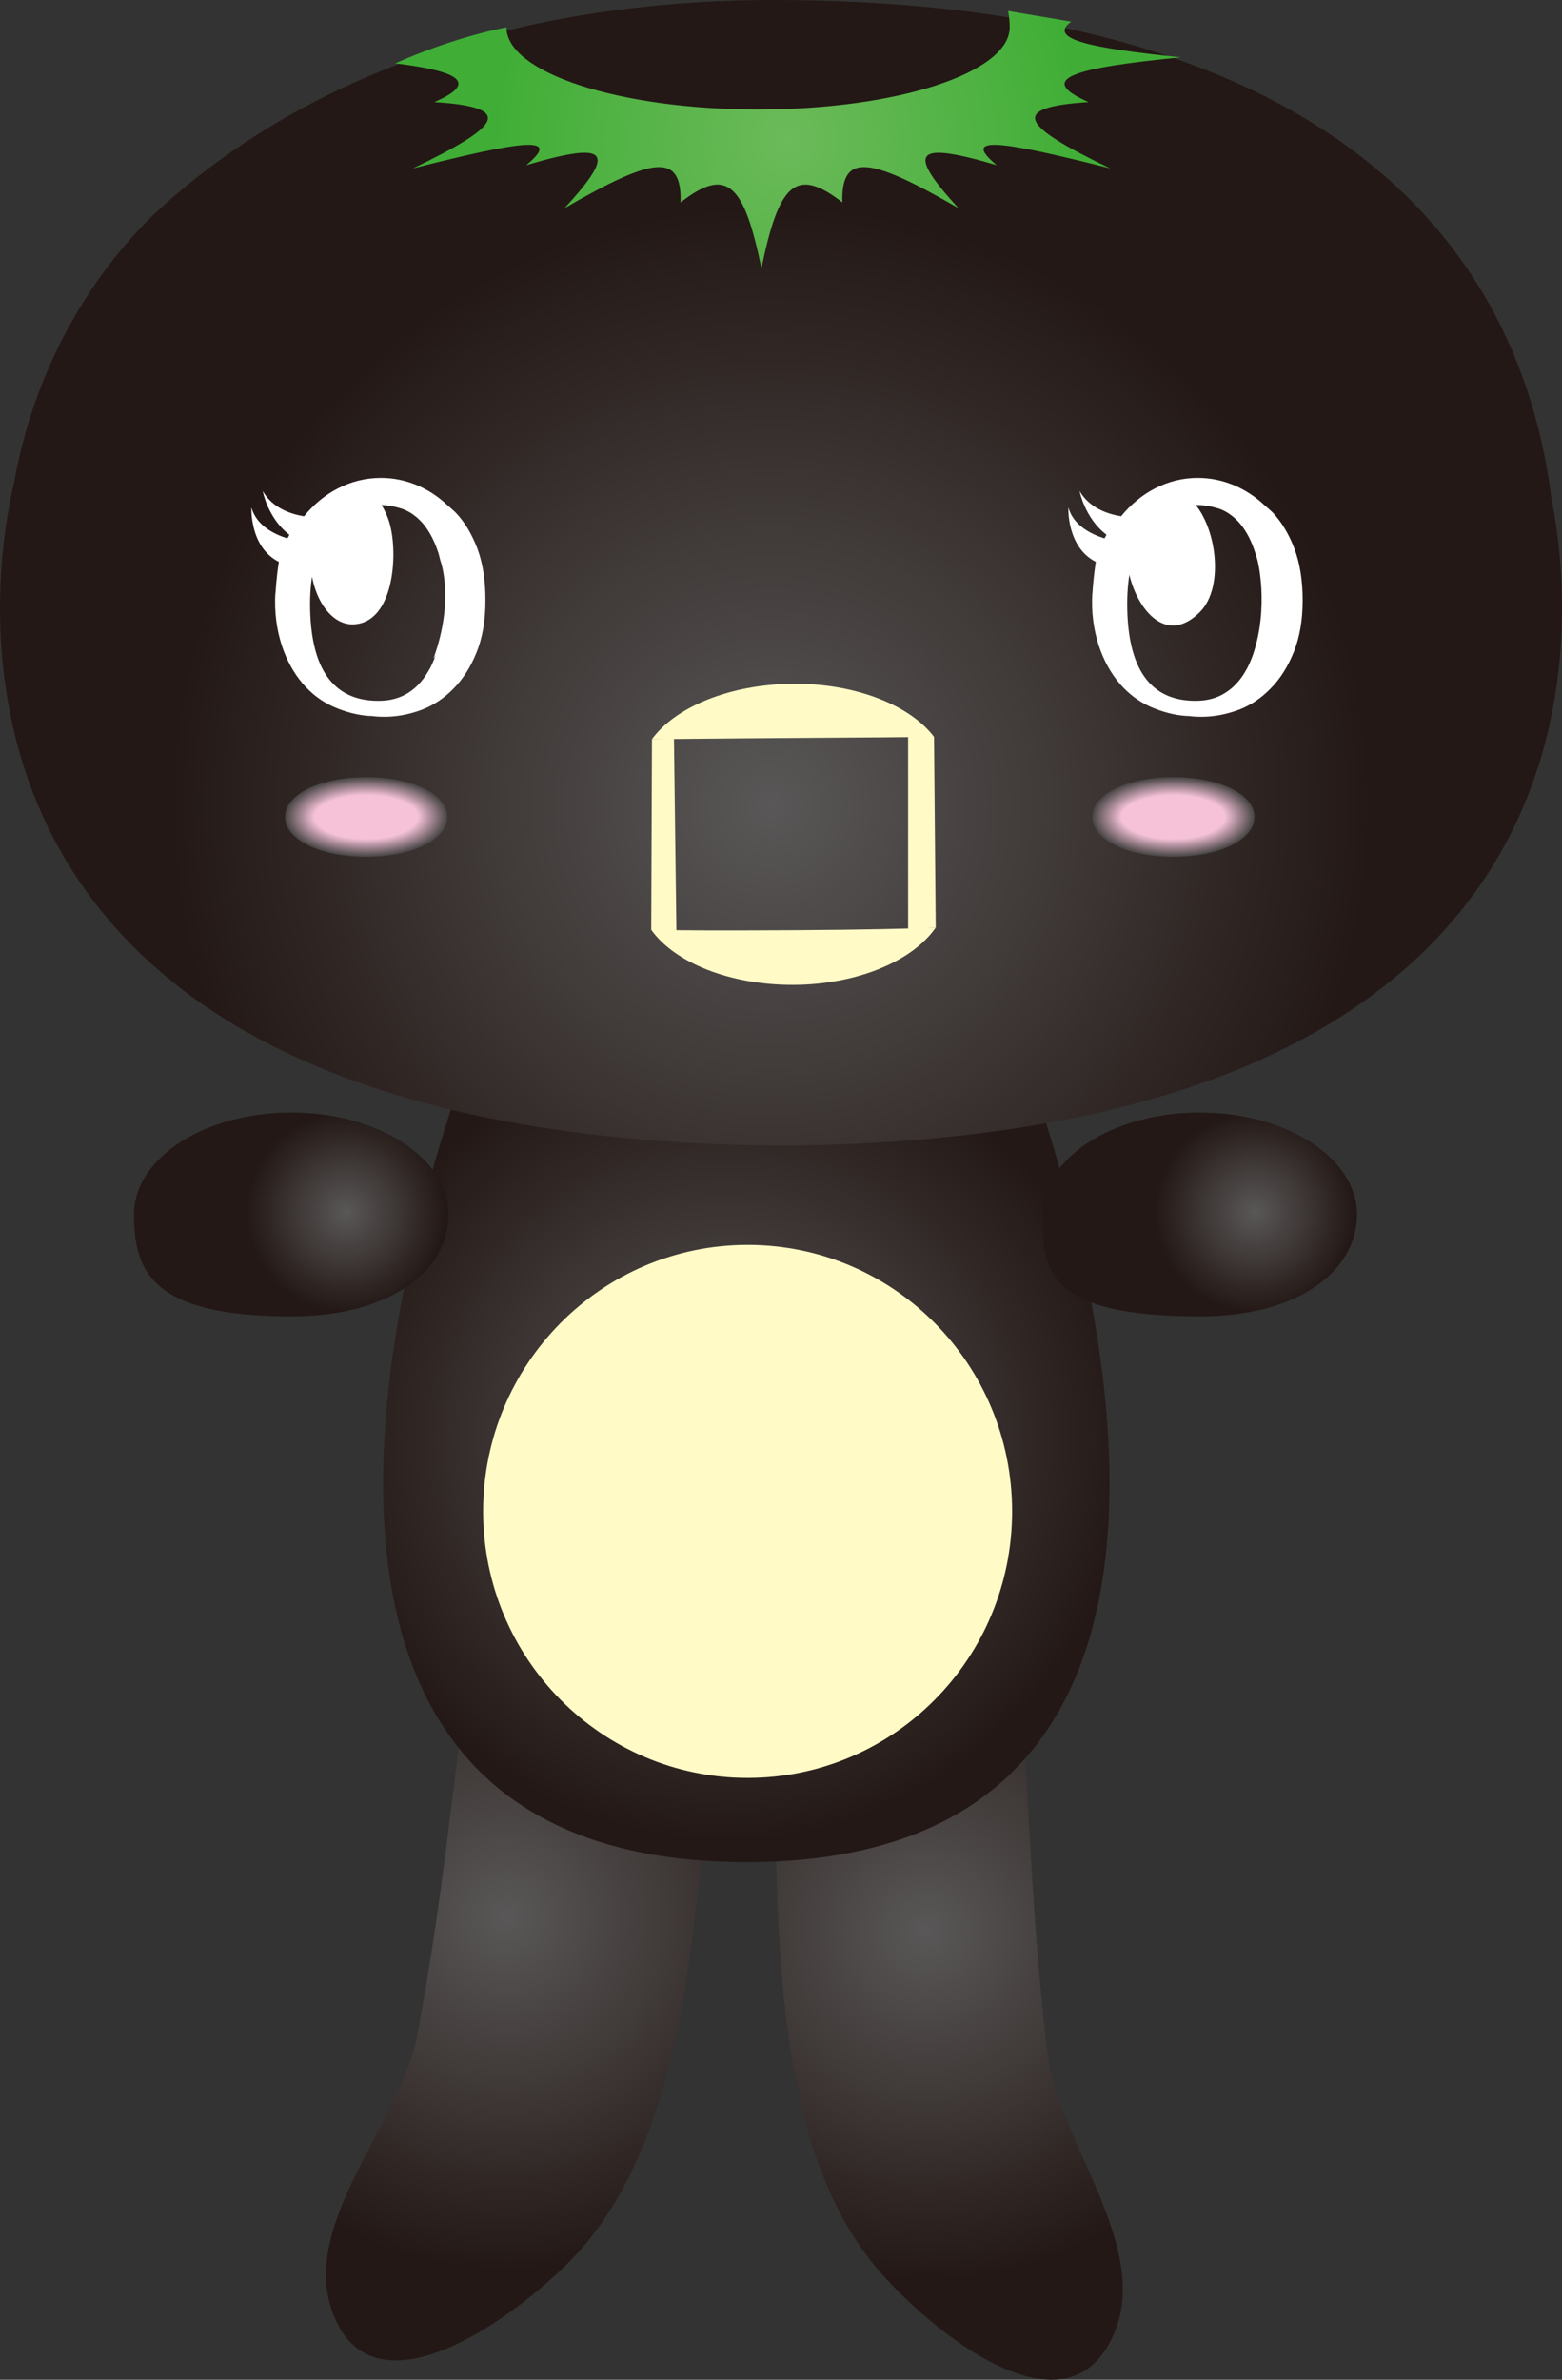 <!-- Generator: Adobe Illustrator 21.1.0, SVG Export Plug-In  -->
<svg version="1.1"
	 xmlns="http://www.w3.org/2000/svg" xmlns:xlink="http://www.w3.org/1999/xlink" xmlns:a="http://ns.adobe.com/AdobeSVGViewerExtensions/3.0/"
	 x="0px" y="0px" width="74.257px" height="113.096px" viewBox="0 0 74.257 113.096"
	 style="enable-background:new 0 0 74.257 113.096;" xml:space="preserve">
<rect x="0" y="0" width="74.257" height="113.096" fill="#333333" stroke="none"/>
<style type="text/css">
	.st0{fill:url(#SVGID_1_);}
	.st1{fill:url(#SVGID_2_);}
	.st2{fill:url(#SVGID_3_);}
	.st3{fill:#FFFAC6;}
	.st4{fill:url(#SVGID_4_);}
	.st5{fill:#FFFFFF;}
	.st6{fill:url(#SVGID_5_);}
	.st7{fill:#484545;}
	.st8{fill:#4B4747;}
	.st9{fill:#4D494A;}
	.st10{fill:#504B4C;}
	.st11{fill:#534D4E;}
	.st12{fill:#564F51;}
	.st13{fill:#585153;}
	.st14{fill:#5B5355;}
	.st15{fill:#5E5558;}
	.st16{fill:#61575A;}
	.st17{fill:#63595C;}
	.st18{fill:#665B5F;}
	.st19{fill:#695D61;}
	.st20{fill:#6C5F63;}
	.st21{fill:#6E6166;}
	.st22{fill:#716368;}
	.st23{fill:#74656A;}
	.st24{fill:#77676D;}
	.st25{fill:#79696F;}
	.st26{fill:#7C6B71;}
	.st27{fill:#7F6D74;}
	.st28{fill:#826F76;}
	.st29{fill:#847178;}
	.st30{fill:#87737B;}
	.st31{fill:#8A757D;}
	.st32{fill:#8D777F;}
	.st33{fill:#8F7982;}
	.st34{fill:#927B84;}
	.st35{fill:#957D86;}
	.st36{fill:#987F89;}
	.st37{fill:#9A818B;}
	.st38{fill:#9D838D;}
	.st39{fill:#A08490;}
	.st40{fill:#A38692;}
	.st41{fill:#A58894;}
	.st42{fill:#A88A97;}
	.st43{fill:#AB8C99;}
	.st44{fill:#AE8E9B;}
	.st45{fill:#B0909E;}
	.st46{fill:#B392A0;}
	.st47{fill:#B694A2;}
	.st48{fill:#B996A5;}
	.st49{fill:#BB98A7;}
	.st50{fill:#BE9AA9;}
	.st51{fill:#C19CAC;}
	.st52{fill:#C49EAE;}
	.st53{fill:#C6A0B0;}
	.st54{fill:#C9A2B3;}
	.st55{fill:#CCA4B5;}
	.st56{fill:#CFA6B7;}
	.st57{fill:#D1A8BA;}
	.st58{fill:#D4AABC;}
	.st59{fill:#D7ACBE;}
	.st60{fill:#DAAEC1;}
	.st61{fill:#DCB0C3;}
	.st62{fill:#DFB2C5;}
	.st63{fill:#E2B4C8;}
	.st64{fill:#E5B6CA;}
	.st65{fill:#E7B8CC;}
	.st66{fill:#EABACF;}
	.st67{fill:#EDBCD1;}
	.st68{fill:#F0BED3;}
	.st69{fill:#F2C0D6;}
	.st70{fill:#F5C2D8;}
	.st71{fill:url(#SVGID_6_);}
	.st72{fill:url(#SVGID_7_);}
	.st73{fill:url(#SVGID_8_);}
	.st74{fill:url(#SVGID_9_);}
	.st75{fill:url(#SVGID_10_);}
	.st76{fill:url(#SVGID_11_);}
	.st77{fill:url(#SVGID_12_);}
	.st78{fill:url(#SVGID_13_);}
	.st79{fill:url(#SVGID_14_);}
</style>
<defs>
</defs>
<g>
	<g>
		<g>
			
				<radialGradient id="SVGID_1_" cx="-490.415" cy="2234.887" r="31.739" gradientTransform="matrix(0.524 0 0 0.524 301.007 -1079.306)" gradientUnits="userSpaceOnUse">
				<stop  offset="0" style="stop-color:#595757"/>
				<stop  offset="1" style="stop-color:#231815"/>
			</radialGradient>
			<path class="st0" d="M48.199,75.609c-0.267-2.93-3.089-5.133-6.305-4.917c-3.217,0.218-5.608,2.777-5.333,5.724
				c0.853,9.354-1.151,23.919,5.097,31.348c2.502,2.957,9.128,8.443,11.336,3.061c1.683-4.106-2.674-9.071-3.179-13.127
				C48.904,90.408,48.868,82.942,48.199,75.609z"/>
			
				<radialGradient id="SVGID_2_" cx="-531.795" cy="2232.888" r="32.068" gradientTransform="matrix(0.524 0 0 0.524 302.749 -1078.955)" gradientUnits="userSpaceOnUse">
				<stop  offset="0" style="stop-color:#595757"/>
				<stop  offset="1" style="stop-color:#231815"/>
			</radialGradient>
			<path class="st1" d="M22.925,74.848c0.467-2.927,3.434-4.988,6.629-4.604c3.19,0.369,5.404,3.049,4.937,5.975
				c-1.491,9.299-0.467,23.947-7.208,31.043c-2.699,2.835-9.675,7.977-11.522,2.488c-1.407-4.181,3.282-8.923,4.054-12.934
				C21.22,89.571,21.757,82.119,22.925,74.848z"/>
			
				<radialGradient id="SVGID_3_" cx="-510.507" cy="2190.06" r="36.633" gradientTransform="matrix(0.524 0 0 0.524 302.052 -1079.306)" gradientUnits="userSpaceOnUse">
				<stop  offset="0" style="stop-color:#595757"/>
				<stop  offset="1" style="stop-color:#231815"/>
			</radialGradient>
			<path class="st2" d="M47.933,48.318H23.029c0,0-16.837,40.178,12.45,40.178C64.766,88.496,47.933,48.318,47.933,48.318z"/>
			<path class="st3" d="M48.116,71.827c0,6.994-5.626,12.667-12.575,12.667c-6.94,0-12.573-5.673-12.573-12.667
				c0-6.995,5.633-12.664,12.573-12.664C42.49,59.163,48.116,64.832,48.116,71.827z"/>
			<g>
				
					<radialGradient id="SVGID_4_" cx="-331.202" cy="2121.539" r="54.902" gradientTransform="matrix(0.52 0 0 0.52 208.862 -1064.915)" gradientUnits="userSpaceOnUse">
					<stop  offset="0" style="stop-color:#595757"/>
					<stop  offset="1" style="stop-color:#231815"/>
				</radialGradient>
				<path class="st4" d="M73.758,23.707C71.922,9.196,59.969,0,36.769,0C27.024,0,16.208,2.336,7.964,9.595
					c-3.754,3.314-6.386,8.178-7.29,13.332c-0.802,3.262-6.422,31.19,36.454,31.522C77.571,54.145,74.867,29.268,73.758,23.707z"/>
			</g>
		</g>
		<g>
			<path class="st3" d="M37.602,35.073c3.529-0.024,5.934-0.039,6.802-0.053c-1.136-1.498-3.718-2.546-6.717-2.527
				c-3.014,0.035-5.574,1.107-6.693,2.634C31.943,35.127,34.253,35.095,37.602,35.073z"/>
			<path class="st3" d="M37.732,44.208c-3.328,0.019-5.656,0.011-6.773-0.02c1.108,1.556,3.73,2.633,6.795,2.617
				c3.046-0.023,5.655-1.158,6.73-2.721C43.389,44.132,41.06,44.188,37.732,44.208z"/>
		</g>
		<polygon class="st3" points="30.959,44.188 32.158,44.38 32.04,35.094 30.994,35.127 		"/>
		<polygon class="st3" points="43.171,44.174 44.484,44.083 44.404,35.02 43.171,34.993 		"/>
		<g>
			<path class="st5" d="M21.672,24.371c-0.131-0.132-0.276-0.248-0.411-0.37c-0.853-0.804-1.958-1.289-3.155-1.289
				c-1.454,0-2.751,0.71-3.652,1.824c-0.672-0.11-1.507-0.411-1.963-1.198c0,0,0.238,1.293,1.263,2.074
				c-0.025,0.074-0.063,0.131-0.092,0.175c-0.68-0.215-1.471-0.632-1.709-1.465c0,0-0.097,1.875,1.303,2.58
				c-0.125,0.814-0.152,1.405-0.152,1.405c0,0.028,0,0.051,0,0.071l-0.01-0.02c-0.066,0.949,0.072,1.798,0.299,2.509
				c0.233,0.709,0.569,1.314,0.985,1.806c0.42,0.492,0.908,0.864,1.472,1.115c0.56,0.246,1.136,0.399,1.704,0.438
				c0.03,0,0.06,0,0.092,0c0.198,0.027,0.415,0.039,0.636,0.039c0.576,0,1.149-0.108,1.731-0.319
				c0.582-0.216,1.092-0.556,1.545-1.017c0.449-0.453,0.826-1.042,1.1-1.731c0.283-0.7,0.42-1.517,0.42-2.472
				c0-0.949-0.126-1.764-0.386-2.463C22.432,25.389,22.092,24.809,21.672,24.371z M20.615,31.269
				c-0.009,0.049,0.066-0.082,0.095-0.138c-0.095,0.287-0.216,0.556-0.359,0.787c-0.259,0.443-0.577,0.783-0.963,1.022
				c-0.406,0.251-0.868,0.367-1.4,0.367c-2.162,0-3.248-1.534-3.248-4.621c0-0.645,0.072-1.242,0.182-1.813
				c0.123-0.57,0.316-1.071,0.58-1.484c0.264-0.428,0.606-0.775,1.034-1.018c0.425-0.248,0.924-0.37,1.521-0.37
				c0.351,0,0.715,0.064,1.085,0.188c0.367,0.134,0.701,0.383,0.989,0.721c0.291,0.353,0.535,0.822,0.718,1.394
				c0.028,0.108,0.059,0.229,0.088,0.345C20.939,26.648,21.625,28.475,20.615,31.269z M14.748,26.49
				c0,1.752,0.897,3.177,1.992,3.183c2.063,0,2.225-3.608,1.72-4.996C17.334,21.583,14.748,24.387,14.748,26.49z"/>
		</g>
		<path class="st5" d="M60.516,24.371c-0.132-0.132-0.268-0.248-0.411-0.37c-0.862-0.804-1.962-1.289-3.165-1.289
			c-1.447,0-2.735,0.71-3.644,1.824c-0.675-0.11-1.511-0.411-1.973-1.198c0,0,0.248,1.293,1.279,2.074
			c-0.041,0.074-0.072,0.131-0.095,0.175c-0.681-0.215-1.477-0.632-1.718-1.465c0,0-0.086,1.875,1.306,2.58
			c-0.124,0.814-0.154,1.405-0.154,1.405c0,0.028,0,0.051,0,0.071l-0.007-0.02c-0.068,0.949,0.07,1.798,0.297,2.509
			c0.234,0.709,0.569,1.314,0.984,1.806c0.426,0.492,0.909,0.864,1.472,1.115c0.565,0.246,1.137,0.399,1.711,0.438
			c0.023,0,0.054,0,0.084,0c0.205,0.027,0.428,0.039,0.642,0.039c0.572,0,1.147-0.108,1.729-0.319
			c0.588-0.216,1.094-0.556,1.542-1.017c0.457-0.453,0.828-1.042,1.105-1.731c0.285-0.7,0.427-1.517,0.427-2.472
			c0-0.949-0.132-1.764-0.396-2.463C61.276,25.389,60.928,24.809,60.516,24.371z M59.561,31.131
			c-0.106,0.287-0.219,0.556-0.363,0.787c-0.255,0.443-0.584,0.783-0.969,1.022c-0.4,0.251-0.868,0.367-1.397,0.367
			c-2.16,0-3.245-1.534-3.245-4.621c0-0.645,0.064-1.242,0.182-1.813c0.115-0.57,0.313-1.071,0.579-1.484
			c0.263-0.428,0.601-0.775,1.031-1.018c0.419-0.248,0.932-0.37,1.531-0.37c0.344,0,0.704,0.064,1.085,0.188
			c0.36,0.134,0.695,0.383,0.978,0.721c0.287,0.353,0.535,0.822,0.71,1.394c0.045,0.108,0.067,0.229,0.103,0.345
			C59.786,26.648,60.339,28.839,59.561,31.131z M53.587,26.49c0,1.673,1.526,4.49,3.434,2.618c1.283-1.239,0.765-4.481-0.562-5.49
			C54.652,22.251,53.587,25.167,53.587,26.49z"/>
		
			<radialGradient id="SVGID_5_" cx="-2708.044" cy="-809.3" r="13.893" gradientTransform="matrix(1 0 0 1 2745.505 815.936)" gradientUnits="userSpaceOnUse">
			<stop  offset="0" style="stop-color:#6CBA5A"/>
			<stop  offset="1" style="stop-color:#40AE36"/>
		</radialGradient>
		<path class="st6" d="M52.785,8.003c-4.314-2.059-4.811-2.908-1.034-3.151c-2.518-1.108-0.782-1.617,4.383-2.127
			c-4.416-0.453-6.323-0.877-5.211-1.696l-2.999-0.507c0.061,0.288,0.077,0.606,0.077,0.777c0,2.155-5.348,3.904-11.964,3.904
			c-6.599,0-11.961-1.749-11.961-3.904c0,0-2.355,0.412-5.287,1.711c3.151,0.388,3.917,0.947,1.857,1.842
			c3.786,0.242,3.277,1.092-1.02,3.151c5.298-1.345,7.114-1.577,5.389-0.153c3.927-1.161,4.326-0.675,1.822,2.043
			c4.235-2.451,5.577-2.653,5.519-0.273c2.217-1.733,3.017-0.864,3.843,3.13c0.823-3.994,1.623-4.863,3.846-3.13
			c-0.06-2.38,1.285-2.178,5.52,0.273c-2.494-2.718-2.105-3.203,1.821-2.043C45.666,6.426,47.478,6.658,52.785,8.003z"/>
	</g>
	<g>
		<path class="st7" d="M13.552,38.826c0,1.079,1.657,1.894,3.862,1.894c2.196,0,3.859-0.815,3.859-1.894
			c0-1.079-1.663-1.893-3.859-1.893C15.209,36.933,13.552,37.747,13.552,38.826z"/>
		<path class="st8" d="M21.25,38.826c0,1.071-1.654,1.881-3.837,1.881c-2.192,0-3.84-0.809-3.84-1.881
			c0-1.071,1.648-1.879,3.84-1.879C19.596,36.947,21.25,37.755,21.25,38.826z"/>
		<path class="st9" d="M21.228,38.826c0,1.064-1.645,1.867-3.814,1.867c-2.178,0-3.818-0.804-3.818-1.867
			c0-1.063,1.64-1.866,3.818-1.866C19.583,36.96,21.228,37.763,21.228,38.826z"/>
		<path class="st10" d="M21.206,38.826c0,1.056-1.636,1.854-3.792,1.854c-2.165,0-3.796-0.798-3.796-1.854
			c0-1.056,1.631-1.853,3.796-1.853C19.57,36.974,21.206,37.771,21.206,38.826z"/>
		<path class="st11" d="M21.184,38.826c0,1.048-1.627,1.84-3.77,1.84c-2.152,0-3.774-0.793-3.774-1.84
			c0-1.048,1.622-1.839,3.774-1.839C19.557,36.987,21.184,37.779,21.184,38.826z"/>
		<path class="st12" d="M21.162,38.826c0,1.04-1.618,1.827-3.748,1.827c-2.138,0-3.752-0.787-3.752-1.827
			c0-1.04,1.613-1.826,3.752-1.826C19.543,37,21.162,37.786,21.162,38.826z"/>
		<path class="st13" d="M21.14,38.826c0,1.032-1.609,1.813-3.726,1.813c-2.125,0-3.73-0.781-3.73-1.813
			c0-1.032,1.605-1.812,3.73-1.812C19.53,37.014,21.14,37.794,21.14,38.826z"/>
		<path class="st14" d="M21.118,38.826c0,1.024-1.601,1.8-3.704,1.8c-2.112,0-3.708-0.776-3.708-1.8
			c0-1.024,1.596-1.799,3.708-1.799C19.517,37.027,21.118,37.802,21.118,38.826z"/>
		<path class="st15" d="M21.096,38.826c0,1.016-1.592,1.787-3.682,1.787c-2.098,0-3.686-0.77-3.686-1.787
			c0-1.016,1.587-1.785,3.686-1.785C19.504,37.041,21.096,37.81,21.096,38.826z"/>
		<path class="st16" d="M21.073,38.826c0,1.008-1.583,1.773-3.66,1.773c-2.085,0-3.663-0.765-3.663-1.773
			c0-1.008,1.578-1.772,3.663-1.772C19.491,37.054,21.073,37.818,21.073,38.826z"/>
		<path class="st17" d="M21.051,38.826c0,1-1.574,1.76-3.638,1.76c-2.072,0-3.641-0.759-3.641-1.76c0-1,1.57-1.759,3.641-1.759
			C19.477,37.068,21.051,37.826,21.051,38.826z"/>
		<path class="st18" d="M21.029,38.826c0,0.993-1.565,1.746-3.615,1.746c-2.058,0-3.619-0.754-3.619-1.746
			c0-0.992,1.561-1.745,3.619-1.745C19.464,37.081,21.029,37.834,21.029,38.826z"/>
		<path class="st19" d="M21.007,38.826c0,0.985-1.556,1.733-3.593,1.733c-2.045,0-3.597-0.748-3.597-1.733
			c0-0.984,1.552-1.732,3.597-1.732C19.451,37.094,21.007,37.842,21.007,38.826z"/>
		<path class="st20" d="M20.985,38.826c0,0.977-1.547,1.719-3.571,1.719c-2.032,0-3.575-0.743-3.575-1.719
			c0-0.976,1.543-1.718,3.575-1.718C19.438,37.108,20.985,37.85,20.985,38.826z"/>
		<path class="st21" d="M20.963,38.826c0,0.969-1.538,1.706-3.549,1.706c-2.018,0-3.553-0.737-3.553-1.706
			c0-0.968,1.535-1.705,3.553-1.705C19.425,37.121,20.963,37.858,20.963,38.826z"/>
		<path class="st22" d="M20.941,38.826c0,0.961-1.529,1.693-3.527,1.693c-2.005,0-3.531-0.732-3.531-1.693
			c0-0.96,1.526-1.691,3.531-1.691C19.412,37.135,20.941,37.866,20.941,38.826z"/>
		<path class="st23" d="M20.919,38.826c0,0.953-1.52,1.679-3.505,1.679c-1.992,0-3.509-0.726-3.509-1.679
			c0-0.953,1.517-1.678,3.509-1.678C19.398,37.148,20.919,37.874,20.919,38.826z"/>
		<path class="st24" d="M20.897,38.826c0,0.945-1.511,1.666-3.483,1.666c-1.978,0-3.487-0.72-3.487-1.666
			c0-0.945,1.508-1.665,3.487-1.665C19.385,37.162,20.897,37.882,20.897,38.826z"/>
		<path class="st25" d="M20.874,38.826c0,0.937-1.502,1.652-3.461,1.652c-1.965,0-3.465-0.715-3.465-1.652
			c0-0.937,1.5-1.651,3.465-1.651C19.372,37.175,20.874,37.889,20.874,38.826z"/>
		<path class="st26" d="M20.852,38.826c0,0.929-1.494,1.639-3.439,1.639c-1.952,0-3.443-0.709-3.443-1.639
			c0-0.929,1.491-1.638,3.443-1.638C19.359,37.188,20.852,37.897,20.852,38.826z"/>
		<path class="st27" d="M20.83,38.826c0,0.922-1.485,1.625-3.416,1.625c-1.938,0-3.421-0.704-3.421-1.625
			c0-0.921,1.482-1.624,3.421-1.624C19.346,37.202,20.83,37.905,20.83,38.826z"/>
		<path class="st28" d="M20.808,38.826c0,0.914-1.476,1.612-3.394,1.612c-1.925,0-3.398-0.698-3.398-1.612
			c0-0.913,1.473-1.611,3.398-1.611C19.332,37.215,20.808,37.913,20.808,38.826z"/>
		<path class="st29" d="M20.786,38.826c0,0.906-1.467,1.599-3.372,1.599c-1.912,0-3.376-0.693-3.376-1.599
			c0-0.905,1.465-1.597,3.376-1.597C19.319,37.229,20.786,37.921,20.786,38.826z"/>
		<path class="st30" d="M20.764,38.826c0,0.898-1.458,1.585-3.35,1.585c-1.898,0-3.354-0.687-3.354-1.585
			c0-0.897,1.456-1.584,3.354-1.584C19.306,37.242,20.764,37.929,20.764,38.826z"/>
		<path class="st31" d="M20.742,38.826c0,0.89-1.449,1.572-3.328,1.572c-1.885,0-3.332-0.682-3.332-1.572
			c0-0.889,1.447-1.571,3.332-1.571C19.293,37.256,20.742,37.937,20.742,38.826z"/>
		<path class="st32" d="M20.72,38.826c0,0.882-1.44,1.558-3.306,1.558c-1.872,0-3.31-0.676-3.31-1.558
			c0-0.881,1.438-1.557,3.31-1.557C19.28,37.269,20.72,37.945,20.72,38.826z"/>
		<path class="st33" d="M20.698,38.826c0,0.874-1.431,1.545-3.284,1.545c-1.858,0-3.288-0.671-3.288-1.545
			c0-0.873,1.43-1.544,3.288-1.544C19.266,37.283,20.698,37.953,20.698,38.826z"/>
		<path class="st34" d="M20.675,38.826c0,0.866-1.422,1.531-3.262,1.531c-1.845,0-3.266-0.665-3.266-1.531
			c0-0.865,1.421-1.53,3.266-1.53C19.253,37.296,20.675,37.961,20.675,38.826z"/>
		<path class="st35" d="M20.653,38.826c0,0.859-1.413,1.518-3.24,1.518c-1.832,0-3.244-0.659-3.244-1.518
			c0-0.857,1.412-1.517,3.244-1.517C19.24,37.309,20.653,37.969,20.653,38.826z"/>
		<path class="st36" d="M20.631,38.826c0,0.851-1.404,1.505-3.218,1.505c-1.818,0-3.222-0.654-3.222-1.505
			c0-0.85,1.403-1.503,3.222-1.503C19.227,37.323,20.631,37.977,20.631,38.826z"/>
		<path class="st37" d="M20.609,38.826c0,0.843-1.395,1.491-3.195,1.491c-1.805,0-3.2-0.648-3.2-1.491c0-0.842,1.395-1.49,3.2-1.49
			C19.214,37.336,20.609,37.985,20.609,38.826z"/>
		<path class="st38" d="M20.587,38.826c0,0.835-1.387,1.478-3.173,1.478c-1.792,0-3.178-0.643-3.178-1.478
			c0-0.834,1.386-1.476,3.178-1.476C19.2,37.35,20.587,37.992,20.587,38.826z"/>
		<path class="st39" d="M20.565,38.826c0,0.827-1.378,1.464-3.151,1.464c-1.778,0-3.155-0.637-3.155-1.464
			c0-0.826,1.377-1.463,3.155-1.463C19.187,37.363,20.565,38,20.565,38.826z"/>
		<path class="st40" d="M20.543,38.826c0,0.819-1.369,1.451-3.129,1.451c-1.765,0-3.133-0.632-3.133-1.451
			c0-0.818,1.368-1.45,3.133-1.45C19.174,37.377,20.543,38.008,20.543,38.826z"/>
		<path class="st41" d="M20.521,38.826c0,0.811-1.36,1.437-3.107,1.437c-1.752,0-3.111-0.626-3.111-1.437
			c0-0.81,1.36-1.436,3.111-1.436C19.161,37.39,20.521,38.016,20.521,38.826z"/>
		<path class="st42" d="M20.499,38.826c0,0.803-1.351,1.424-3.085,1.424c-1.738,0-3.089-0.621-3.089-1.424
			c0-0.802,1.351-1.423,3.089-1.423C19.148,37.403,20.499,38.024,20.499,38.826z"/>
		<path class="st43" d="M20.476,38.826c0,0.795-1.342,1.411-3.063,1.411c-1.725,0-3.067-0.615-3.067-1.411
			c0-0.794,1.342-1.409,3.067-1.409C19.135,37.417,20.476,38.032,20.476,38.826z"/>
		<path class="st44" d="M20.454,38.826c0,0.788-1.333,1.397-3.041,1.397c-1.712,0-3.045-0.61-3.045-1.397
			c0-0.786,1.333-1.396,3.045-1.396C19.121,37.43,20.454,38.04,20.454,38.826z"/>
		<path class="st45" d="M20.432,38.826c0,0.78-1.324,1.384-3.019,1.384c-1.698,0-3.023-0.604-3.023-1.384
			c0-0.778,1.325-1.382,3.023-1.382C19.108,37.444,20.432,38.048,20.432,38.826z"/>
		<path class="st46" d="M20.41,38.826c0,0.772-1.315,1.37-2.996,1.37c-1.685,0-3.001-0.598-3.001-1.37
			c0-0.77,1.316-1.369,3.001-1.369C19.095,37.457,20.41,38.056,20.41,38.826z"/>
		<path class="st47" d="M20.388,38.826c0,0.764-1.306,1.357-2.974,1.357c-1.672,0-2.979-0.593-2.979-1.357
			c0-0.762,1.307-1.356,2.979-1.356C19.082,37.471,20.388,38.064,20.388,38.826z"/>
		<path class="st48" d="M20.366,38.826c0,0.756-1.297,1.343-2.952,1.343c-1.658,0-2.957-0.587-2.957-1.343
			c0-0.754,1.298-1.342,2.957-1.342C19.069,37.484,20.366,38.072,20.366,38.826z"/>
		<path class="st49" d="M20.344,38.826c0,0.748-1.288,1.33-2.93,1.33c-1.645,0-2.935-0.582-2.935-1.33
			c0-0.747,1.29-1.329,2.935-1.329C19.055,37.497,20.344,38.08,20.344,38.826z"/>
		<path class="st50" d="M20.322,38.826c0,0.74-1.28,1.317-2.908,1.317c-1.632,0-2.913-0.576-2.913-1.317
			c0-0.739,1.281-1.315,2.913-1.315C19.042,37.511,20.322,38.088,20.322,38.826z"/>
		<path class="st51" d="M20.3,38.826c0,0.732-1.271,1.303-2.886,1.303c-1.618,0-2.89-0.571-2.89-1.303
			c0-0.731,1.272-1.302,2.89-1.302C19.029,37.524,20.3,38.095,20.3,38.826z"/>
		<path class="st52" d="M20.278,38.826c0,0.724-1.262,1.29-2.864,1.29c-1.605,0-2.868-0.565-2.868-1.29
			c0-0.723,1.263-1.288,2.868-1.288C19.016,37.538,20.278,38.103,20.278,38.826z"/>
		<path class="st53" d="M20.255,38.826c0,0.717-1.253,1.276-2.842,1.276c-1.592,0-2.846-0.56-2.846-1.276
			c0-0.715,1.255-1.275,2.846-1.275C19.003,37.551,20.255,38.111,20.255,38.826z"/>
		<path class="st54" d="M20.233,38.826c0,0.709-1.244,1.263-2.82,1.263c-1.578,0-2.824-0.554-2.824-1.263
			c0-0.707,1.246-1.262,2.824-1.262C18.989,37.565,20.233,38.119,20.233,38.826z"/>
		<path class="st55" d="M20.211,38.826c0,0.701-1.235,1.249-2.797,1.249c-1.565,0-2.802-0.549-2.802-1.249
			c0-0.699,1.237-1.248,2.802-1.248C18.976,37.578,20.211,38.127,20.211,38.826z"/>
		<path class="st56" d="M20.189,38.826c0,0.693-1.226,1.236-2.775,1.236c-1.552,0-2.78-0.543-2.78-1.236
			c0-0.691,1.228-1.235,2.78-1.235C18.963,37.591,20.189,38.135,20.189,38.826z"/>
		<path class="st57" d="M20.167,38.826c0,0.685-1.217,1.222-2.753,1.222c-1.538,0-2.758-0.537-2.758-1.222
			c0-0.683,1.22-1.221,2.758-1.221C18.95,37.605,20.167,38.143,20.167,38.826z"/>
		<path class="st58" d="M20.145,38.826c0,0.677-1.208,1.209-2.731,1.209c-1.525,0-2.736-0.532-2.736-1.209
			c0-0.675,1.211-1.208,2.736-1.208C18.937,37.618,20.145,38.151,20.145,38.826z"/>
		<path class="st59" d="M20.123,38.826c0,0.669-1.199,1.196-2.709,1.196c-1.512,0-2.714-0.526-2.714-1.196
			c0-0.667,1.202-1.194,2.714-1.194C18.924,37.632,20.123,38.159,20.123,38.826z"/>
		<path class="st60" d="M20.101,38.826c0,0.661-1.19,1.182-2.687,1.182c-1.498,0-2.692-0.521-2.692-1.182
			c0-0.659,1.193-1.181,2.692-1.181C18.91,37.645,20.101,38.167,20.101,38.826z"/>
		<path class="st61" d="M20.079,38.826c0,0.653-1.181,1.169-2.665,1.169c-1.485,0-2.67-0.515-2.67-1.169
			c0-0.651,1.185-1.168,2.67-1.168C18.897,37.659,20.079,38.175,20.079,38.826z"/>
		<path class="st62" d="M20.056,38.826c0,0.646-1.172,1.155-2.643,1.155c-1.472,0-2.648-0.51-2.648-1.155
			c0-0.644,1.176-1.154,2.648-1.154C18.884,37.672,20.056,38.183,20.056,38.826z"/>
		<path class="st63" d="M20.034,38.826c0,0.638-1.164,1.142-2.621,1.142c-1.458,0-2.625-0.504-2.625-1.142
			c0-0.636,1.167-1.141,2.625-1.141C18.871,37.685,20.034,38.191,20.034,38.826z"/>
		<ellipse class="st64" cx="17.413" cy="38.826" rx="2.601" ry="1.128"/>
		<ellipse class="st65" cx="17.413" cy="38.826" rx="2.579" ry="1.114"/>
		<ellipse class="st66" cx="17.413" cy="38.826" rx="2.557" ry="1.101"/>
		<ellipse class="st67" cx="17.412" cy="38.826" rx="2.535" ry="1.088"/>
		<ellipse class="st68" cx="17.412" cy="38.826" rx="2.513" ry="1.074"/>
		<ellipse class="st69" cx="17.412" cy="38.826" rx="2.49" ry="1.061"/>
		<ellipse class="st70" cx="17.412" cy="38.826" rx="2.468" ry="1.047"/>
	</g>
	<g>
		<path class="st7" d="M59.637,38.826c0,1.079-1.655,1.894-3.859,1.894c-2.199,0-3.855-0.815-3.855-1.894
			c0-1.079,1.656-1.893,3.855-1.893C57.982,36.933,59.637,37.747,59.637,38.826z"/>
		<path class="st8" d="M51.945,38.826c0-1.071,1.647-1.879,3.833-1.879c2.19,0,3.837,0.808,3.837,1.879
			c0,1.071-1.646,1.881-3.837,1.881C53.592,40.707,51.945,39.898,51.945,38.826z"/>
		<path class="st9" d="M51.967,38.826c0-1.063,1.639-1.866,3.811-1.866c2.177,0,3.814,0.803,3.814,1.866
			c0,1.064-1.637,1.867-3.814,1.867C53.605,40.693,51.967,39.89,51.967,38.826z"/>
		<path class="st10" d="M51.989,38.826c0-1.056,1.63-1.853,3.789-1.853c2.164,0,3.792,0.797,3.792,1.853
			c0,1.056-1.629,1.854-3.792,1.854C53.619,40.68,51.989,39.882,51.989,38.826z"/>
		<path class="st11" d="M52.011,38.826c0-1.048,1.621-1.839,3.767-1.839c2.15,0,3.77,0.792,3.77,1.839c0,1.048-1.62,1.84-3.77,1.84
			C53.632,40.666,52.011,39.874,52.011,38.826z"/>
		<path class="st12" d="M52.033,38.826c0-1.04,1.612-1.826,3.745-1.826c2.137,0,3.748,0.786,3.748,1.826
			c0,1.04-1.611,1.827-3.748,1.827C53.645,40.653,52.033,39.866,52.033,38.826z"/>
		<path class="st13" d="M52.055,38.826c0-1.032,1.604-1.812,3.723-1.812c2.124,0,3.726,0.781,3.726,1.812
			c0,1.032-1.603,1.813-3.726,1.813C53.659,40.64,52.055,39.858,52.055,38.826z"/>
		<path class="st14" d="M52.077,38.826c0-1.024,1.595-1.799,3.701-1.799c2.11,0,3.704,0.775,3.704,1.799
			c0,1.024-1.594,1.8-3.704,1.8C53.672,40.626,52.077,39.85,52.077,38.826z"/>
		<path class="st15" d="M52.099,38.826c0-1.016,1.586-1.785,3.679-1.785c2.097,0,3.682,0.769,3.682,1.785
			c0,1.016-1.585,1.787-3.682,1.787C53.685,40.613,52.099,39.842,52.099,38.826z"/>
		<path class="st16" d="M52.121,38.826c0-1.008,1.577-1.772,3.657-1.772c2.084,0,3.66,0.764,3.66,1.772
			c0,1.008-1.576,1.773-3.66,1.773C53.699,40.599,52.121,39.834,52.121,38.826z"/>
		<path class="st17" d="M52.143,38.826c0-1,1.568-1.759,3.635-1.759c2.07,0,3.638,0.758,3.638,1.759c0,1-1.568,1.76-3.638,1.76
			C53.712,40.586,52.143,39.827,52.143,38.826z"/>
		<path class="st18" d="M52.165,38.826c0-0.992,1.56-1.745,3.613-1.745c2.057,0,3.616,0.753,3.616,1.745
			c0,0.993-1.559,1.746-3.616,1.746C53.725,40.572,52.165,39.819,52.165,38.826z"/>
		<path class="st19" d="M52.188,38.826c0-0.984,1.551-1.732,3.591-1.732c2.043,0,3.594,0.747,3.594,1.732
			c0,0.985-1.55,1.733-3.594,1.733C53.738,40.559,52.188,39.811,52.188,38.826z"/>
		<path class="st20" d="M52.21,38.826c0-0.976,1.542-1.718,3.568-1.718c2.03,0,3.572,0.742,3.572,1.718
			c0,0.977-1.542,1.719-3.572,1.719C53.752,40.546,52.21,39.803,52.21,38.826z"/>
		<path class="st21" d="M52.232,38.826c0-0.968,1.533-1.705,3.546-1.705c2.017,0,3.55,0.736,3.55,1.705
			c0,0.969-1.533,1.706-3.55,1.706C53.765,40.532,52.232,39.795,52.232,38.826z"/>
		<path class="st22" d="M52.254,38.826c0-0.96,1.525-1.691,3.524-1.691c2.003,0,3.528,0.731,3.528,1.691
			c0,0.961-1.524,1.693-3.528,1.693C53.778,40.519,52.254,39.787,52.254,38.826z"/>
		<path class="st23" d="M52.276,38.826c0-0.953,1.516-1.678,3.502-1.678c1.99,0,3.506,0.725,3.506,1.678
			c0,0.953-1.515,1.679-3.506,1.679C53.792,40.505,52.276,39.779,52.276,38.826z"/>
		<path class="st24" d="M52.298,38.826c0-0.945,1.507-1.665,3.48-1.665c1.977,0,3.483,0.72,3.483,1.665
			c0,0.945-1.507,1.666-3.483,1.666C53.805,40.492,52.298,39.771,52.298,38.826z"/>
		<path class="st25" d="M52.32,38.826c0-0.937,1.498-1.651,3.458-1.651c1.963,0,3.461,0.714,3.461,1.651
			c0,0.937-1.498,1.652-3.461,1.652C53.818,40.478,52.32,39.764,52.32,38.826z"/>
		<path class="st26" d="M52.342,38.826c0-0.929,1.49-1.638,3.436-1.638c1.95,0,3.439,0.709,3.439,1.638
			c0,0.929-1.489,1.639-3.439,1.639C53.832,40.465,52.342,39.756,52.342,38.826z"/>
		<path class="st27" d="M52.364,38.826c0-0.921,1.481-1.624,3.414-1.624c1.937,0,3.417,0.703,3.417,1.624
			c0,0.922-1.481,1.625-3.417,1.625C53.845,40.452,52.364,39.748,52.364,38.826z"/>
		<path class="st28" d="M52.386,38.826c0-0.913,1.472-1.611,3.392-1.611c1.923,0,3.395,0.698,3.395,1.611
			c0,0.914-1.472,1.612-3.395,1.612C53.858,40.438,52.386,39.74,52.386,38.826z"/>
		<path class="st29" d="M52.408,38.826c0-0.905,1.463-1.597,3.37-1.597c1.91,0,3.373,0.692,3.373,1.597
			c0,0.906-1.463,1.599-3.373,1.599C53.871,40.425,52.408,39.732,52.408,38.826z"/>
		<path class="st30" d="M52.43,38.826c0-0.897,1.454-1.584,3.348-1.584c1.897,0,3.351,0.687,3.351,1.584
			c0,0.898-1.454,1.585-3.351,1.585C53.885,40.411,52.43,39.724,52.43,38.826z"/>
		<path class="st31" d="M52.452,38.826c0-0.889,1.446-1.571,3.326-1.571c1.883,0,3.329,0.681,3.329,1.571
			c0,0.89-1.446,1.572-3.329,1.572C53.898,40.398,52.452,39.716,52.452,38.826z"/>
		<path class="st32" d="M52.474,38.826c0-0.881,1.437-1.557,3.304-1.557c1.87,0,3.307,0.676,3.307,1.557
			c0,0.882-1.437,1.558-3.307,1.558C53.911,40.384,52.474,39.708,52.474,38.826z"/>
		<path class="st33" d="M52.496,38.826c0-0.873,1.428-1.544,3.282-1.544c1.856,0,3.285,0.67,3.285,1.544
			c0,0.874-1.428,1.545-3.285,1.545C53.925,40.371,52.496,39.7,52.496,38.826z"/>
		<path class="st34" d="M52.519,38.826c0-0.865,1.419-1.53,3.26-1.53c1.843,0,3.263,0.665,3.263,1.53
			c0,0.866-1.42,1.531-3.263,1.531C53.938,40.358,52.519,39.693,52.519,38.826z"/>
		<path class="st35" d="M52.541,38.826c0-0.857,1.411-1.517,3.237-1.517c1.83,0,3.241,0.659,3.241,1.517
			c0,0.859-1.411,1.518-3.241,1.518C53.951,40.344,52.541,39.685,52.541,38.826z"/>
		<path class="st36" d="M52.563,38.826c0-0.85,1.402-1.503,3.215-1.503c1.816,0,3.219,0.654,3.219,1.503
			c0,0.851-1.402,1.505-3.219,1.505C53.965,40.331,52.563,39.677,52.563,38.826z"/>
		<path class="st37" d="M52.585,38.826c0-0.842,1.393-1.49,3.193-1.49c1.803,0,3.197,0.648,3.197,1.49
			c0,0.843-1.393,1.491-3.197,1.491C53.978,40.317,52.585,39.669,52.585,38.826z"/>
		<path class="st38" d="M52.607,38.826c0-0.834,1.384-1.476,3.171-1.476c1.79,0,3.174,0.643,3.174,1.476
			c0,0.835-1.385,1.478-3.174,1.478C53.991,40.304,52.607,39.661,52.607,38.826z"/>
		<path class="st39" d="M52.629,38.826c0-0.826,1.376-1.463,3.149-1.463c1.776,0,3.152,0.637,3.152,1.463
			c0,0.827-1.376,1.464-3.152,1.464C54.004,40.29,52.629,39.653,52.629,38.826z"/>
		<path class="st40" d="M52.651,38.826c0-0.818,1.367-1.45,3.127-1.45c1.763,0,3.13,0.632,3.13,1.45c0,0.819-1.367,1.451-3.13,1.451
			C54.018,40.277,52.651,39.645,52.651,38.826z"/>
		<path class="st41" d="M52.673,38.826c0-0.81,1.358-1.436,3.105-1.436c1.75,0,3.108,0.626,3.108,1.436
			c0,0.811-1.359,1.437-3.108,1.437C54.031,40.264,52.673,39.637,52.673,38.826z"/>
		<path class="st42" d="M52.695,38.826c0-0.802,1.349-1.423,3.083-1.423c1.736,0,3.086,0.621,3.086,1.423
			c0,0.803-1.35,1.424-3.086,1.424C54.044,40.25,52.695,39.629,52.695,38.826z"/>
		<path class="st43" d="M52.717,38.826c0-0.794,1.34-1.409,3.061-1.409c1.723,0,3.064,0.615,3.064,1.409
			c0,0.795-1.341,1.411-3.064,1.411C54.058,40.237,52.717,39.622,52.717,38.826z"/>
		<path class="st44" d="M52.739,38.826c0-0.786,1.332-1.396,3.039-1.396c1.71,0,3.042,0.61,3.042,1.396
			c0,0.788-1.332,1.397-3.042,1.397C54.071,40.223,52.739,39.614,52.739,38.826z"/>
		<path class="st45" d="M52.761,38.826c0-0.778,1.323-1.382,3.017-1.382c1.696,0,3.02,0.604,3.02,1.382
			c0,0.78-1.324,1.384-3.02,1.384C54.084,40.21,52.761,39.606,52.761,38.826z"/>
		<path class="st46" d="M52.783,38.826c0-0.77,1.314-1.369,2.995-1.369c1.683,0,2.998,0.599,2.998,1.369
			c0,0.772-1.315,1.37-2.998,1.37C54.098,40.196,52.783,39.598,52.783,38.826z"/>
		<path class="st47" d="M52.805,38.826c0-0.762,1.305-1.356,2.973-1.356c1.67,0,2.976,0.593,2.976,1.356
			c0,0.764-1.306,1.357-2.976,1.357C54.111,40.183,52.805,39.59,52.805,38.826z"/>
		<path class="st48" d="M52.827,38.826c0-0.754,1.297-1.342,2.951-1.342c1.656,0,2.954,0.588,2.954,1.342
			c0,0.756-1.298,1.343-2.954,1.343C54.124,40.17,52.827,39.582,52.827,38.826z"/>
		<path class="st49" d="M52.85,38.826c0-0.747,1.288-1.329,2.929-1.329c1.643,0,2.932,0.582,2.932,1.329
			c0,0.748-1.289,1.33-2.932,1.33C54.137,40.156,52.85,39.574,52.85,38.826z"/>
		<path class="st50" d="M52.872,38.826c0-0.739,1.279-1.315,2.906-1.315c1.629,0,2.91,0.577,2.91,1.315
			c0,0.74-1.28,1.317-2.91,1.317C54.151,40.143,52.872,39.566,52.872,38.826z"/>
		<path class="st51" d="M52.894,38.826c0-0.731,1.27-1.302,2.884-1.302c1.616,0,2.888,0.571,2.888,1.302
			c0,0.732-1.271,1.303-2.888,1.303C54.164,40.129,52.894,39.558,52.894,38.826z"/>
		<path class="st52" d="M52.916,38.826c0-0.723,1.262-1.288,2.862-1.288c1.603,0,2.865,0.566,2.865,1.288
			c0,0.724-1.263,1.29-2.865,1.29C54.177,40.116,52.916,39.551,52.916,38.826z"/>
		<path class="st53" d="M52.938,38.826c0-0.715,1.253-1.275,2.84-1.275c1.589,0,2.843,0.56,2.843,1.275
			c0,0.717-1.254,1.276-2.843,1.276C54.191,40.102,52.938,39.543,52.938,38.826z"/>
		<path class="st54" d="M52.96,38.826c0-0.707,1.244-1.262,2.818-1.262c1.576,0,2.821,0.555,2.821,1.262
			c0,0.709-1.245,1.263-2.821,1.263C54.204,40.089,52.96,39.535,52.96,38.826z"/>
		<path class="st55" d="M52.982,38.826c0-0.699,1.235-1.248,2.796-1.248c1.563,0,2.799,0.549,2.799,1.248
			c0,0.701-1.237,1.249-2.799,1.249C54.217,40.076,52.982,39.527,52.982,38.826z"/>
		<path class="st56" d="M53.004,38.826c0-0.691,1.227-1.235,2.774-1.235c1.549,0,2.777,0.544,2.777,1.235
			c0,0.693-1.228,1.236-2.777,1.236C54.231,40.062,53.004,39.519,53.004,38.826z"/>
		<path class="st57" d="M53.026,38.826c0-0.683,1.218-1.221,2.752-1.221c1.536,0,2.755,0.538,2.755,1.221
			c0,0.685-1.219,1.222-2.755,1.222C54.244,40.049,53.026,39.511,53.026,38.826z"/>
		<path class="st58" d="M53.048,38.826c0-0.675,1.209-1.208,2.73-1.208c1.523,0,2.733,0.533,2.733,1.208
			c0,0.677-1.21,1.209-2.733,1.209C54.257,40.035,53.048,39.503,53.048,38.826z"/>
		<path class="st59" d="M53.07,38.826c0-0.667,1.2-1.194,2.708-1.194c1.509,0,2.711,0.527,2.711,1.194
			c0,0.669-1.202,1.196-2.711,1.196C54.27,40.022,53.07,39.495,53.07,38.826z"/>
		<path class="st60" d="M53.092,38.826c0-0.659,1.191-1.181,2.686-1.181c1.496,0,2.689,0.522,2.689,1.181
			c0,0.661-1.193,1.182-2.689,1.182C54.284,40.008,53.092,39.488,53.092,38.826z"/>
		<path class="st61" d="M53.114,38.826c0-0.651,1.183-1.168,2.664-1.168c1.483,0,2.667,0.516,2.667,1.168
			c0,0.653-1.184,1.169-2.667,1.169C54.297,39.995,53.114,39.48,53.114,38.826z"/>
		<path class="st62" d="M53.136,38.826c0-0.644,1.174-1.154,2.642-1.154c1.469,0,2.645,0.511,2.645,1.154
			c0,0.646-1.176,1.155-2.645,1.155C54.31,39.981,53.136,39.472,53.136,38.826z"/>
		<ellipse class="st63" cx="55.779" cy="38.826" rx="2.621" ry="1.141"/>
		<ellipse class="st64" cx="55.779" cy="38.826" rx="2.599" ry="1.128"/>
		<ellipse class="st65" cx="55.779" cy="38.826" rx="2.577" ry="1.114"/>
		<ellipse class="st66" cx="55.779" cy="38.826" rx="2.555" ry="1.101"/>
		<ellipse class="st67" cx="55.779" cy="38.826" rx="2.533" ry="1.088"/>
		<ellipse class="st68" cx="55.779" cy="38.826" rx="2.511" ry="1.074"/>
		<ellipse class="st69" cx="55.779" cy="38.826" rx="2.489" ry="1.061"/>
		<ellipse class="st70" cx="55.779" cy="38.826" rx="2.467" ry="1.047"/>
	</g>
</g>
<radialGradient id="SVGID_6_" cx="59.639" cy="57.617" r="4.743" gradientUnits="userSpaceOnUse">
	<stop  offset="0" style="stop-color:#595757"/>
	<stop  offset="1" style="stop-color:#231815"/>
</radialGradient>
<path class="st71" d="M64.511,57.716c0,2.676-2.768,4.844-7.476,4.844c-7.245,0-7.475-2.168-7.475-4.844
	c0-2.676,3.348-4.845,7.475-4.845C61.164,52.871,64.511,55.04,64.511,57.716z"/>
<radialGradient id="SVGID_7_" cx="16.449" cy="57.617" r="4.743" gradientUnits="userSpaceOnUse">
	<stop  offset="0" style="stop-color:#595757"/>
	<stop  offset="1" style="stop-color:#231815"/>
</radialGradient>
<path class="st72" d="M21.321,57.716c0,2.676-2.768,4.844-7.475,4.844c-6.667,0-7.475-2.168-7.475-4.844
	c0-2.676,3.347-4.845,7.475-4.845S21.321,55.04,21.321,57.716z"/>
</svg>